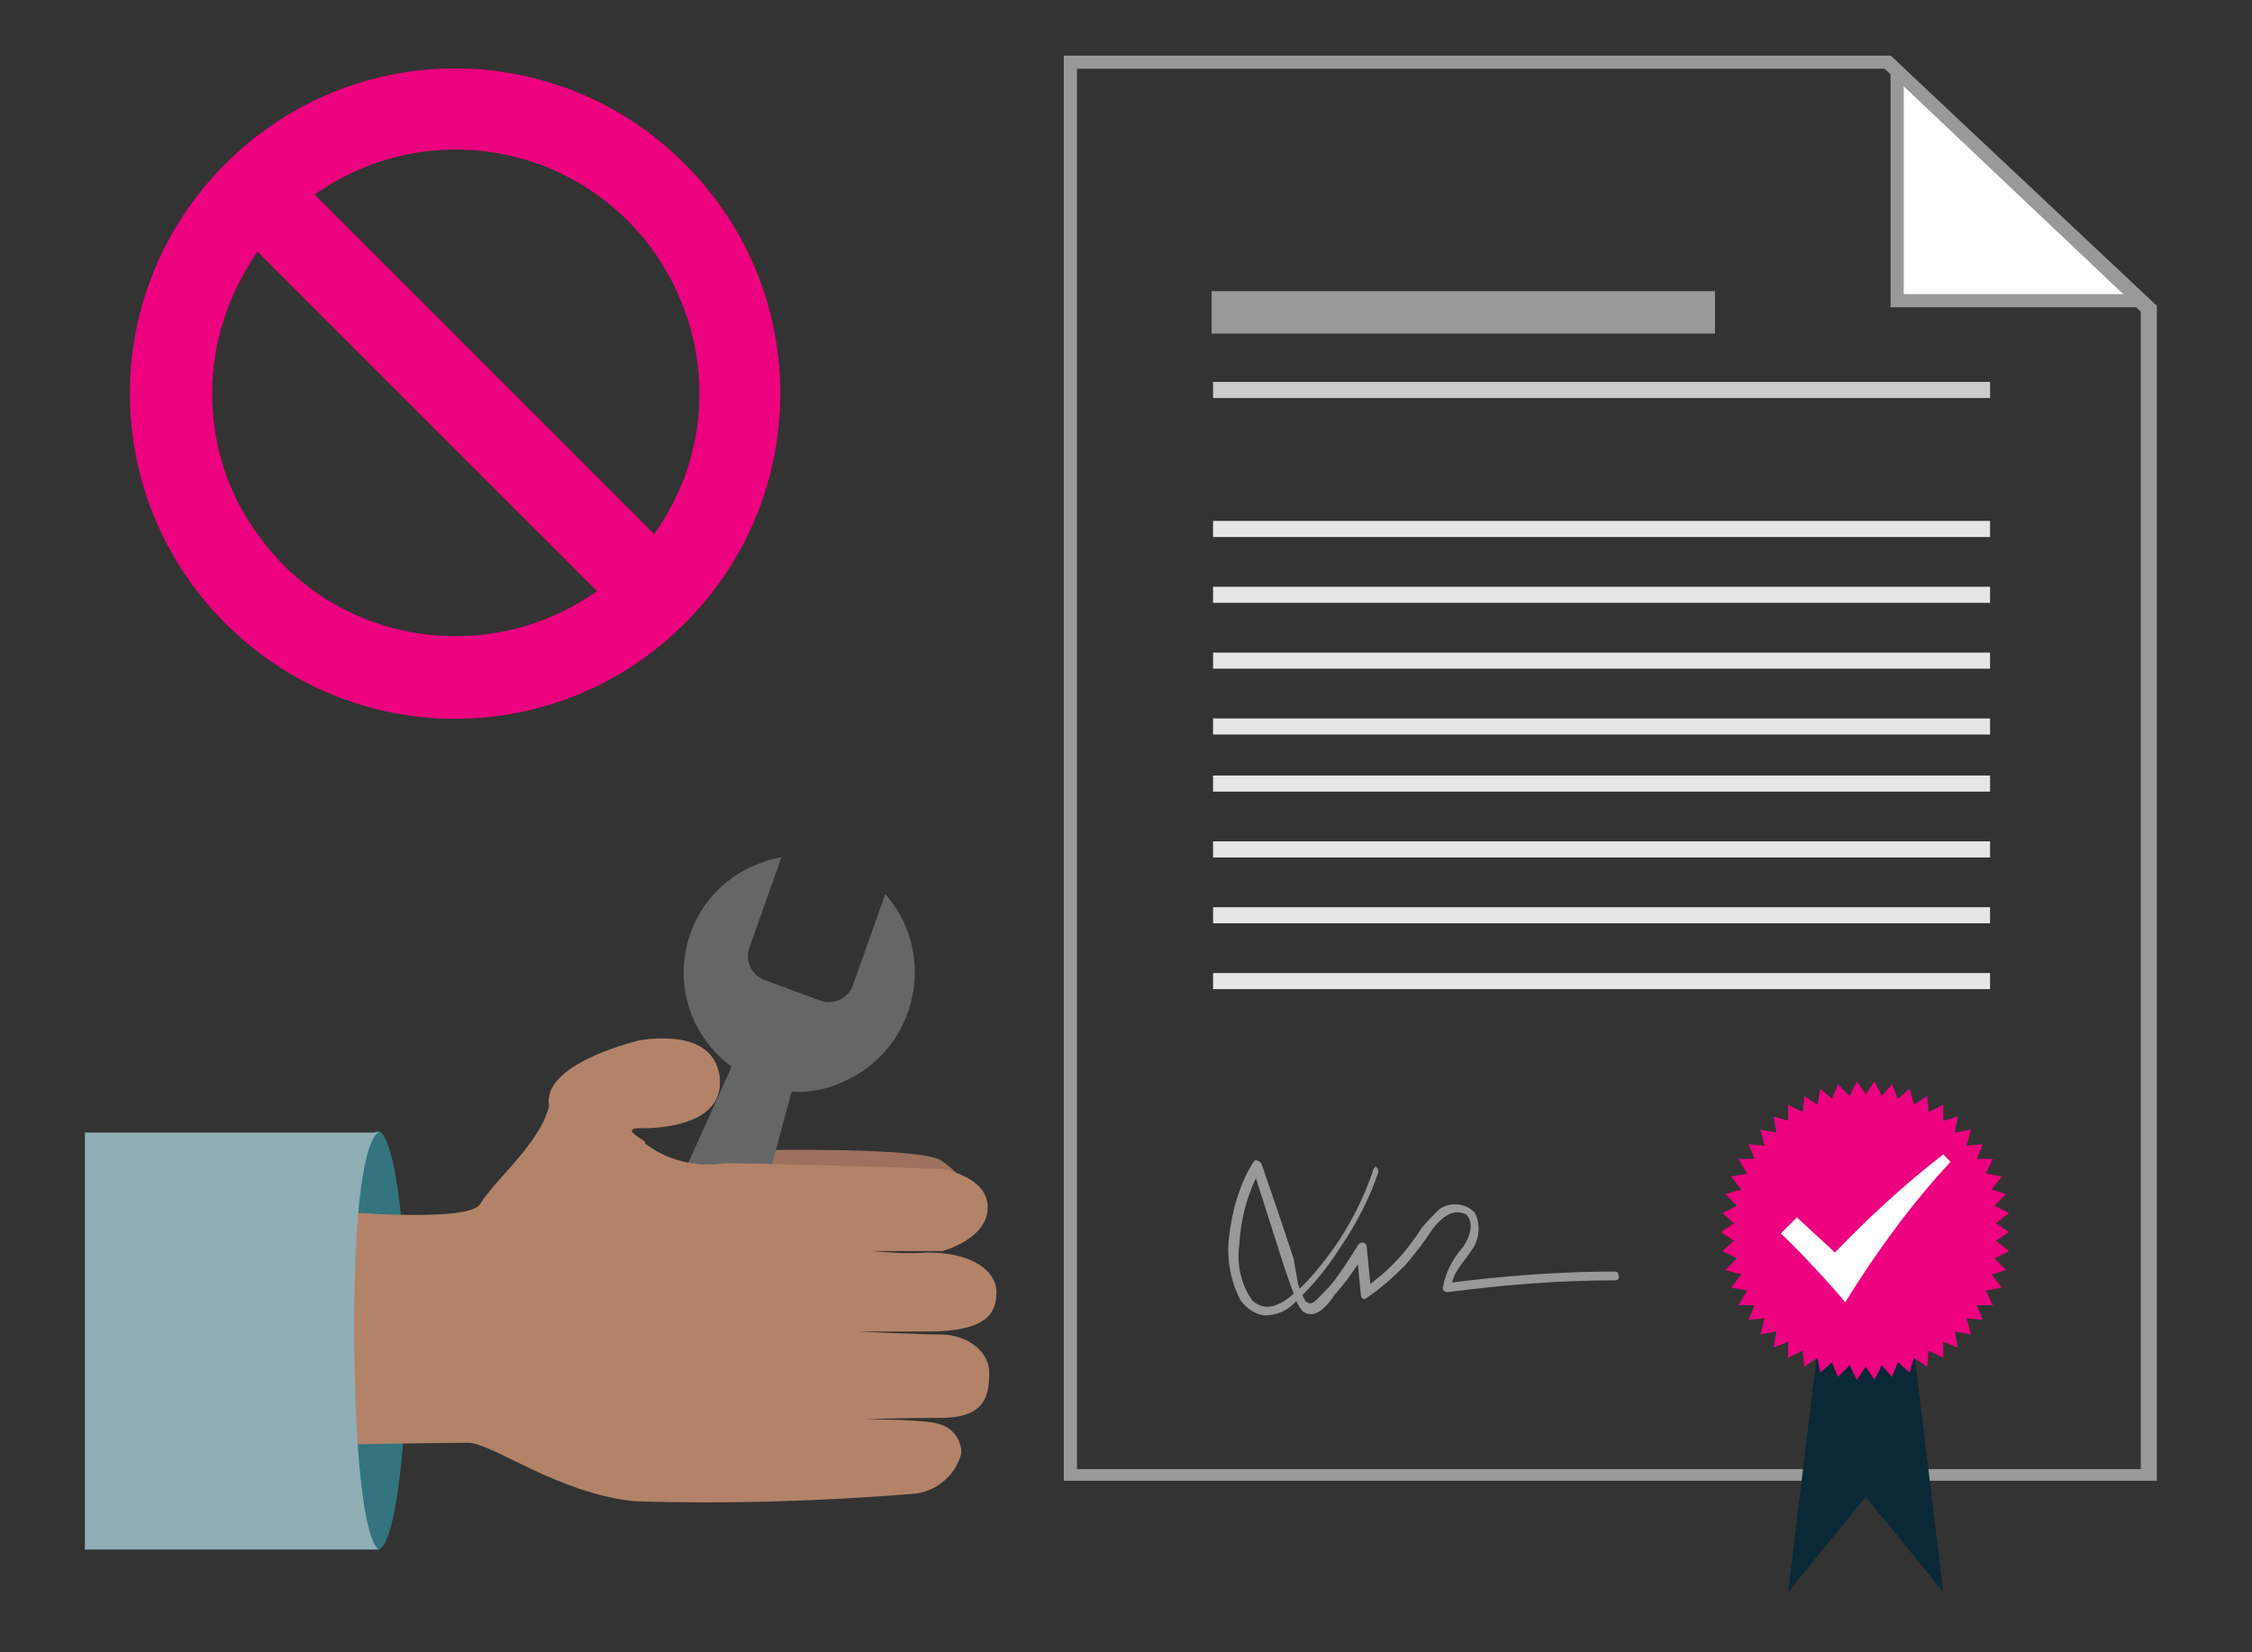 <svg enable-background="new 0 0 153.9 112.9" viewBox="0 0 153.9 112.9" xmlns="http://www.w3.org/2000/svg"><rect x="0" y="0" width="153.9" height="112.9" fill="#333333" stroke="none"/><path d="m128.8 4.7 17.5 16.6v79.1h-72.7v-95.7zm.4-.9h-56.5v97.4h74.7v-80.3z" fill="#999"/><path d="m129.6 20.6v-15.7l16.5 15.7z" fill="#fff"/><path d="m130.1 5.9 15 14.2h-15zm-.9-2.1v17.2h18.1z" fill="#999"/><path d="m132.8 108.8-5.3-6.5-5.3 6.5 2.4-19.8h5.8z" fill="#0b2836"/><path d="m82.8 19.9h34.4v2.9h-34.4z" fill="#999"/><path d="m82.9 26.1h53.1v1.1h-53.1z" fill="#ccc"/><g fill="#e6e6e6"><path d="m82.9 35.6h53.1v1.1h-53.1z"/><path d="m82.9 40.1h53.1v1.1h-53.1z"/><path d="m82.9 44.6h53.1v1.1h-53.1z"/><path d="m82.9 49.1h53.1v1.1h-53.1z"/><path d="m82.9 53h53.1v1.1h-53.1z"/><path d="m82.9 57.5h53.1v1.1h-53.1z"/><path d="m82.9 62h53.1v1.1h-53.1z"/><path d="m82.9 66.5h53.1v1.1h-53.1z"/></g><path d="m93.8 80.1c-1 2.9-2.6 5.5-4.7 7.7-.9.8-2.2 2.2-3.5 1.1-.8-1.1-1.1-2.5-.9-3.9.1-1.8.6-3.6 1.5-5.2h-.6l2.2 6.9.6 1.7c.1.4.3.8.6 1.2.9.7 1.8-.5 2.2-1.1.8-.9 1.5-1.9 2.1-2.9l-.6-.2.3 3.1c0 .2.2.4.4.2.9-.6 1.8-1.4 2.6-2.2.7-.8 1.3-1.6 1.9-2.5.3-.4.7-.8 1.1-1s.8-.2 1.2 0c.6.6.2 1.6-.2 2.2-.7.8-1.2 1.7-1.4 2.8 0 .2.1.3.3.3h.1c3.8-.5 7.6-.8 11.4-.8.2 0 .3-.2.2-.4 0-.1-.1-.2-.2-.2-3.9 0-7.7.3-11.6.8l.4.3c0-1 .9-1.8 1.4-2.6.5-.7.6-1.7.2-2.5-.6-.7-1.8-.8-2.5-.2 0 0 0 0-.1.1-.4.4-.8.8-1.1 1.2-.3.5-.7 1-1 1.4-.8 1-1.8 1.9-2.8 2.6l.4.3-.3-3.1c0-.3-.4-.4-.6-.1-.5.8-1 1.6-1.6 2.4-.3.4-.6.7-1 1.1-.3.3-.6.7-1 .3-.2-.4-.4-.8-.5-1.2l-.3-1.7-1-3-1.2-3.5c-.1-.1-.2-.2-.4-.2-.1 0-.1.1-.2.2-.9 1.5-1.4 3.2-1.6 5-.2 1.5.1 3.1.8 4.4.4.5.9.9 1.6 1 .8 0 1.6-.3 2.2-1 1.2-1.1 2.2-2.4 3.1-3.8 1-1.5 1.9-3.2 2.5-5 0-.2-.1-.3-.2-.4-.1.2-.2.2-.2.4z" fill="#999"/><path d="m127.5 74.8.6-.9.5 1 .7-.8.4 1 .8-.7.3 1.1.9-.6.1 1.1 1-.5v1.1l1-.3-.2 1.1 1.1-.2-.3 1.1 1.1-.1-.4 1h1.1l-.5 1 1.1.2-.7.9 1 .3-.8.8 1 .5-.9.7.9.6-.9.6.9.7-1 .5.8.8-1 .3.7.9-1.1.2.5 1h-1.1l.4 1-1.1-.1.3 1.1-1.1-.2.2 1.1-1-.4v1.1l-1-.5-.1 1.1-.9-.6-.3 1-.8-.7-.4 1-.7-.8-.5 1-.6-.9-.6.9-.5-1-.8.8-.4-1-.8.7-.2-1-.9.6-.1-1.1-1 .5v-1.1l-1 .4.2-1.1-1.1.2.3-1.1-1.1.1.4-1h-1.1l.6-1-1.1-.2.7-.9-1.1-.3.8-.8-1-.5.8-.7-.9-.6.9-.6-.8-.7 1-.5-.8-.8 1.1-.3-.7-.9 1.1-.2-.6-1h1.1l-.4-1 1.1.1-.3-1.1 1.1.2-.2-1.1 1 .3v-1.1l1 .5.1-1.1.9.6.2-1.1.8.7.4-1 .8.8.5-1z" fill="#ed017f"/><path d="m132.8 78.9c-2.6 2-5.1 4.3-7.4 6.7l-2.6-2.4-1.1 1.1c1.1 1 3.6 3.7 4.4 4.7 2.1-3.4 4.5-6.7 7.2-9.6z" fill="#fff"/><path d="m52.2 78.6s10.7-.2 12.1.7 2.9 2.9 2 3.4-12.9 0-12.9 0z" fill="#9e715e"/><path d="m49.7 90.9 4.4-16.3c1.3.1 2.6-.2 3.8-.8 4-1.9 5.7-6.7 3.9-10.7-.3-.7-.8-1.4-1.3-2l-2.2 6.2c-.3.9-1.3 1.4-2.2 1.1l-3.8-1.4c-.9-.3-1.4-1.3-1.1-2.2l2.2-6.2c-.8.1-1.5.4-2.2.7-3.9 1.9-5.6 6.6-3.7 10.6.6 1.2 1.4 2.2 2.5 3l-7 15.5c-.4.8 0 1.8.8 2.2h.1l3.8 1.4c.8.3 1.7-.2 2-1.1z" fill="#666"/><ellipse cx="25.8" cy="91.6" fill="#33747f" rx="2" ry="14.3"/><path d="m13 81.8s18.6 2.4 19.8.5 4.4-4.4 4.8-7.1c.3-2.7 6.2-4 6.2-4s5.2-1 5.4 2.6-5.6 3.3-5.6 3.3-1.2 0 .4 1c1.6 1.2 3.5 1.7 5.5 1.4 3.6 0 14.9.4 14.9.4s3.1.5 3.1 2.6c0 2.2-3.1 3-3.1 3h-4.9c1.3.1 2.6.2 3.9.1 3.1 0 4.7 1.3 4.7 2.7s-.6 2.7-4.7 2.7h-4.7s4 .2 5.6.2c1.7 0 3.3 1.1 3.3 2.6s-.2 3.1-3.3 3.1-5.2.1-5.2.1 4.1 0 5 .3c.9.2 1.6 1 1.6 2-.4 1.6-1.8 2.7-3.4 2.8-6.3.5-12.6.7-18.9.5-5.2-.5-9.8-4-11.4-4-1.7 0-16.4.2-18.3.5-1.9.1-.7-17.3-.7-17.3z" fill="#b38369"/><path d="m25.9 105.9h-20.1v-28.5h20.1s-1.7 0-1.7 13.6c.1 14.7 1.7 14.9 1.7 14.9z" fill="#8faeb5"/><path d="m37.5 75.1c.2-2.6 6.2-4 6.2-4s5.2-1 5.4 2.5c.2 3.6-5.6 3.3-5.6 3.3s-1.2 0 .4 1-6.7-.2-6.4-2.8z" fill="#b38369"/><path d="m46.8 11.2c-8.7-8.7-22.7-8.7-31.4 0s-8.7 22.7 0 31.4 22.7 8.7 31.4 0 8.7-22.7 0-31.4zm1 15.7c0 3.5-1.1 6.8-3.1 9.6l-23.2-23.2c7.5-5.3 17.8-3.6 23.2 3.9 2 2.9 3.1 6.2 3.1 9.7zm-33.3 0c0-3.5 1.1-6.8 3.1-9.7l23.2 23.2c-7.5 5.3-17.9 3.6-23.2-3.9-2-2.7-3.1-6.1-3.1-9.6z" fill="#ed017f"/></svg>
